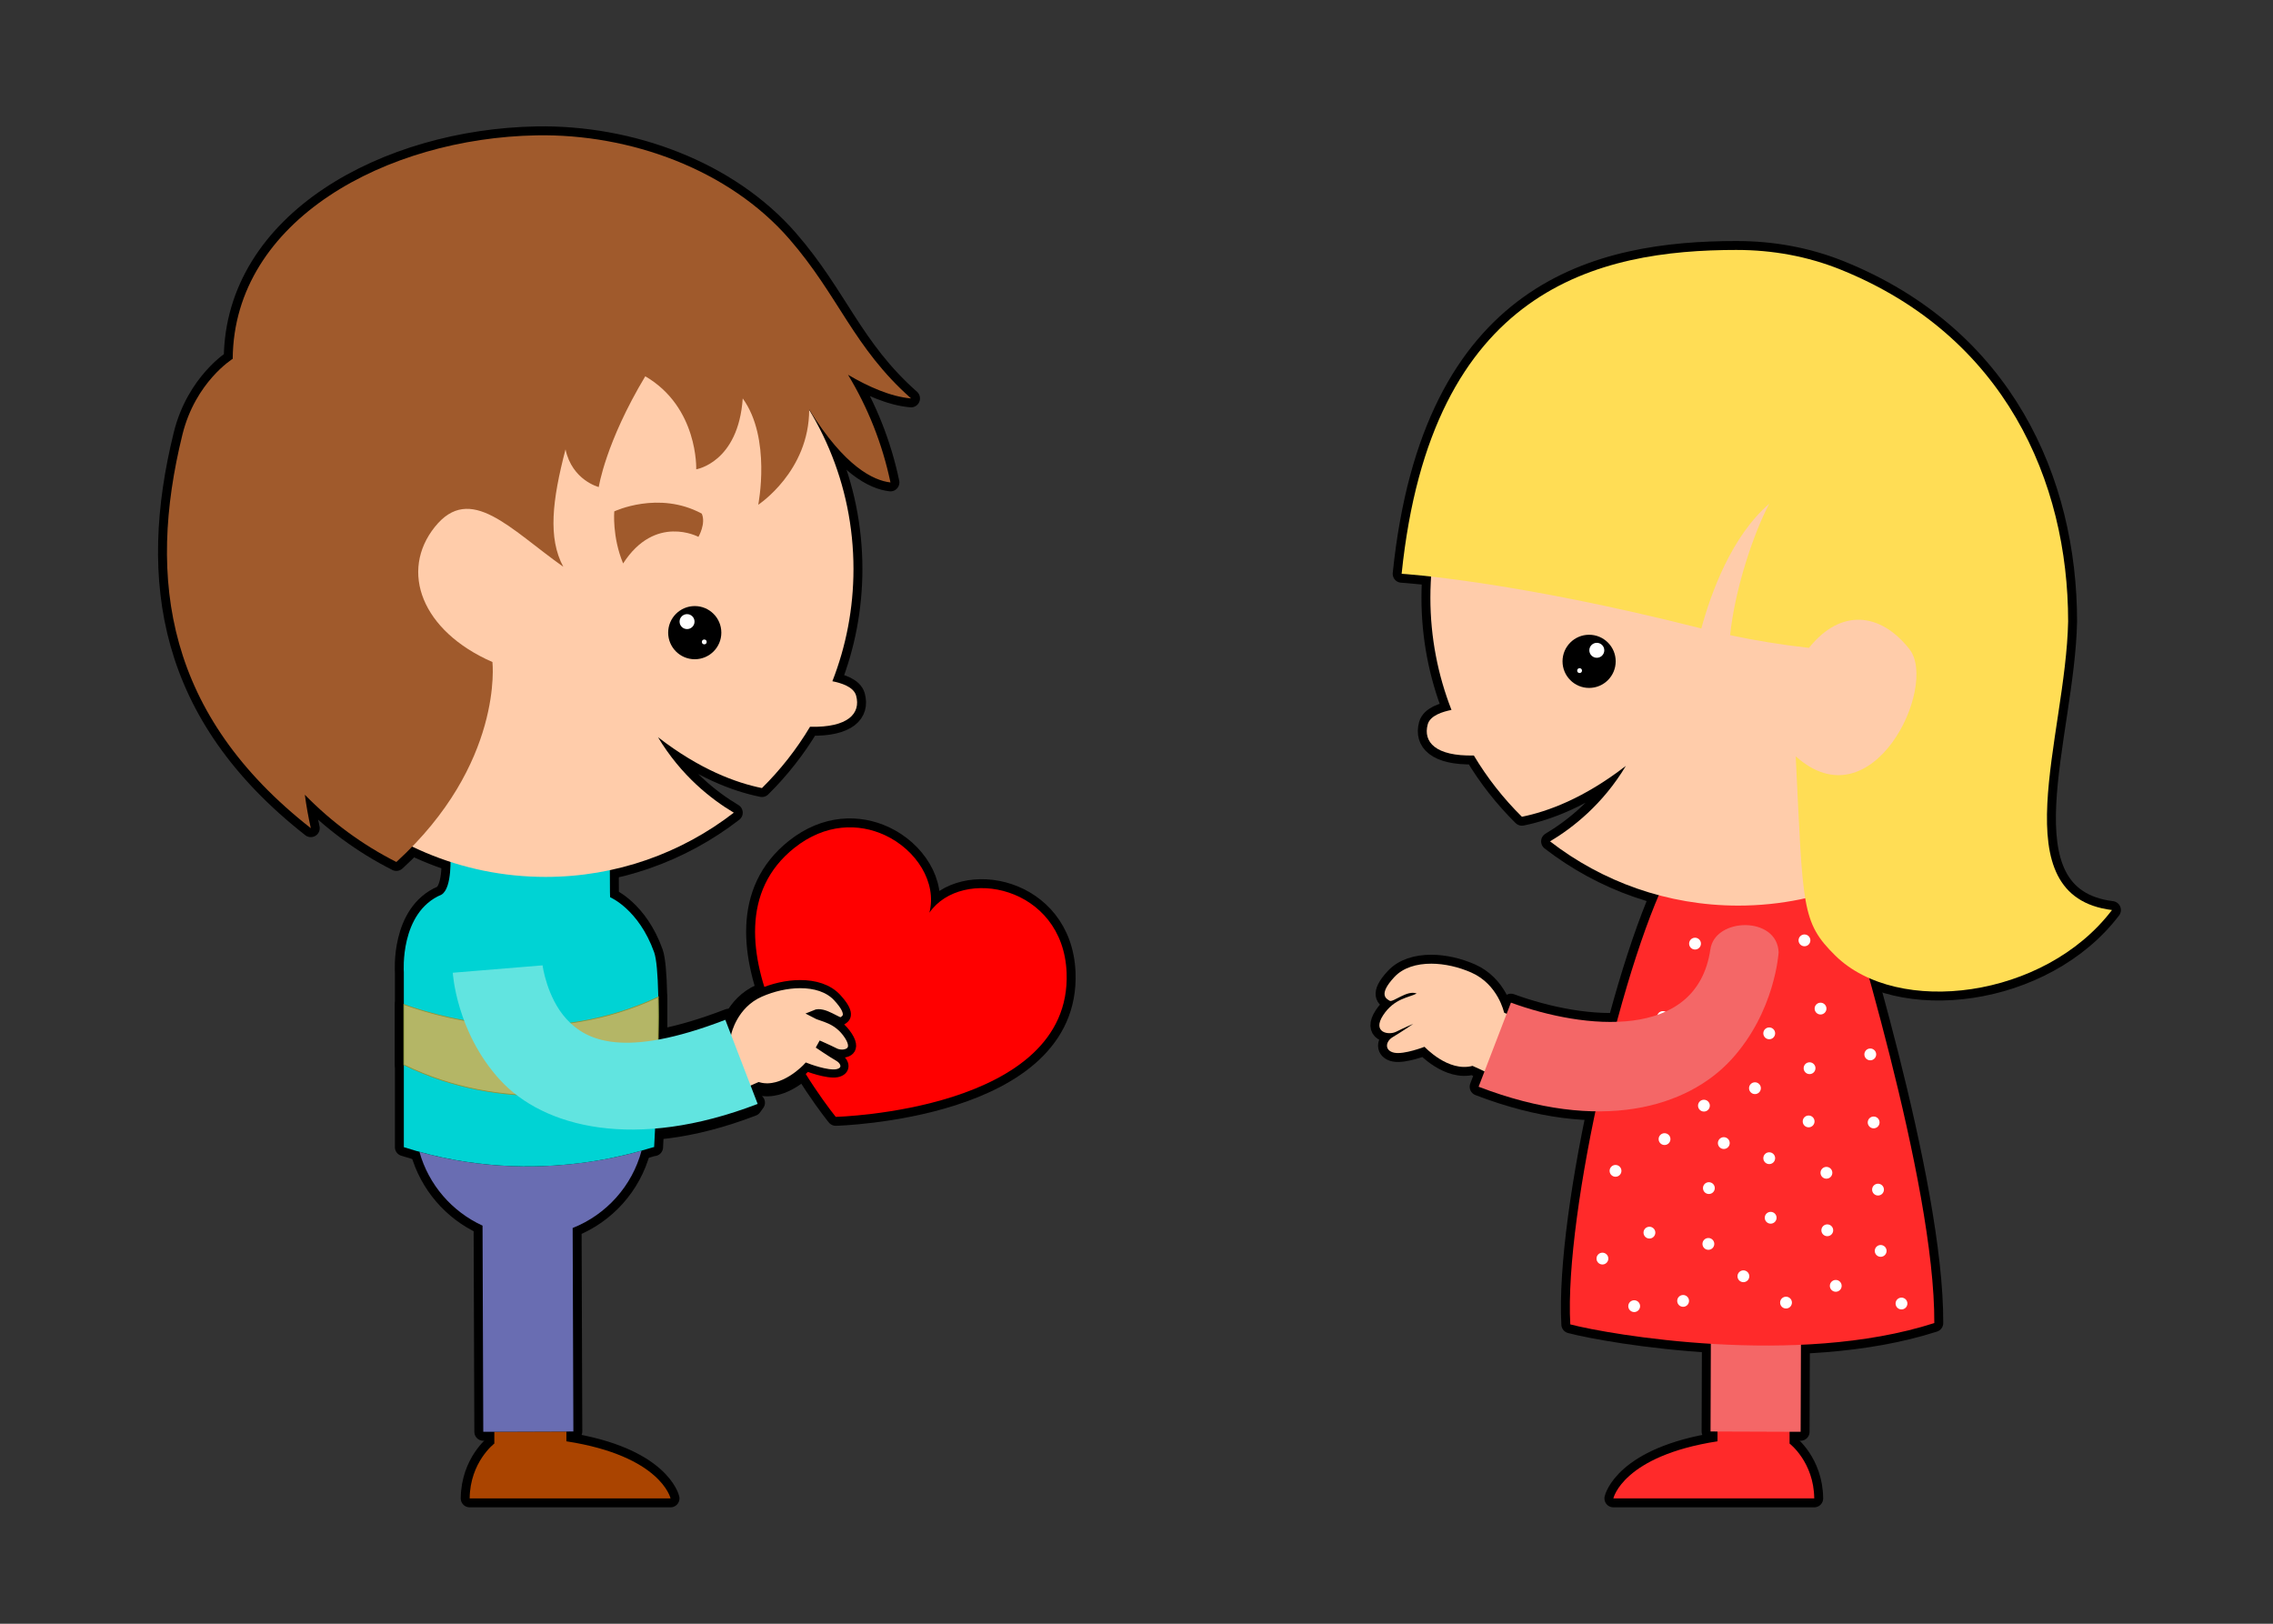<?xml version="1.0" encoding="UTF-8"?>
<svg version="1.1" viewBox="0 0 2800 2000" xmlns="http://www.w3.org/2000/svg">
<rect x="0" y="0" width="2800" height="2000" fill="#333333" stroke="none"/>
<g transform="translate(0 947.64)">
<g transform="translate(0 53.846)">
<g stroke="#000" stroke-linecap="round" stroke-linejoin="round" stroke-width="22">
<path d="m1090.1 27.241c-32.177-14.968-73.485-14.624-111.5 15.585-133.4 106 50.934 331.35 50.934 331.35s291.07-7.322 284.37-177.58c-4.214-107.08-129.14-131.38-169.03-73.898 9.594-37.041-15.933-77.401-54.768-95.465z" stroke-width="22"/>
<path d="m697.73 761.73-88.791 0.324v14.521s-29.901 22.682-30.383 67.54h247.46s-11.578-52.287-128.31-70.315c0-4.643-4e-3 -8.633 0.023-12.07z" stroke-width="22"/>
<path d="m985.49 210.68c-16.121 0.054-33.455 4.033-49.02 10.867-33.205 14.58-40.488 49.412-40.488 49.412l-3.168 1.503 27.262 70.893c4.379-2.192 9.287-4.496 14.775-6.798 29.966 8.1 59.125-23.492 59.125-23.492s25.102 9.737 37.251 7.307c12.148-2.43 11.337-13.776 1.619-19.446-9.719-5.67-25.111-16.209-25.111-16.209s11.346 4.875 21.065 9.735c9.719 4.86 29.954 0.804 16.186-20.255-13.768-21.059-32.388-21.87-41.297-26.729 11.338-4.86 29.155 11.332 33.204 8.902 4.05-2.43 14.582-7.288-5.665-29.157-10.756-11.618-27.466-16.594-45.737-16.532z" stroke-width="22"/>
<path d="m790.34 415.73c-38.711 10.991-146.15 36.83-273.66 1.503 11.277 40.503 40.089 73.705 77.738 90.917l0.902 253.95 110.99-0.393-0.879-250.65c41.438-16.382 73.291-51.728 84.907-95.333z" color="#000000" stroke-width="22"/>
<path d="m554.76 51.344s76.401 27.286 196.46 10.914c0 38.2 0.331 41.382 0.331 41.382s35.292 14.759 54.241 67.76c11.941 33.401 0 240.09 0 240.09 0-2.252-139.16 54.42-308.33 0v-215.54s-5.457-73.671 46.386-95.5c13.643-8.186 10.914-49.114 10.914-49.114z" stroke-width="22"/>
<path d="m810.9 226.63c-128.99 60.512-254.23 30.355-313.43 9.139v74.269c121.65 59.669 247.52 36.149 312.1 16.676 1.117-33.017 1.902-69.957 1.325-100.08z" stroke-width="22"/>
<path d="m668.36 187.55-110.6 9.11s4.119 72.757 58.015 131.82c53.896 59.063 160.98 91.671 311.56 33.759l3.967-5.491-11.674-14.547-22.151-90.205c-125.33 48.204-175.4 28.295-199.7 1.661-24.305-26.635-29.412-66.107-29.412-66.107z" color="#000000" stroke-width="22" style="block-progression:tb;text-decoration-line:none;text-indent:0;text-transform:none"/>
<path d="m672.08-679.92c-209.47 0-379.26 169.81-379.26 379.27 0 209.47 169.79 379.28 379.26 379.28 87.326 0 167.76-29.53 231.87-79.124-27.808-16.551-64.917-45.517-93.393-92.975 51.649 39.954 96.401 56.285 128.05 62.661 22.77-22.492 42.696-47.841 59.217-75.471 47.218 1.069 62.728-16.602 56.812-38.314-3.048-11.188-19.019-15.76-29.273-17.804 16.778-42.84 25.99-89.462 25.99-138.25 0-209.47-169.81-379.27-379.28-379.27z" color="#000000" stroke-width="22"/>
<g transform="matrix(.74 0 0 .74 2315.8 289.8)">
<circle transform="matrix(.75 0 0 .75 -1157 -1356.5)" cx="-1087.9" cy="886.09" r="59.003" color="#000000" stroke-width="39.644"/>
<circle transform="matrix(.211 0 0 .211 -1756.2 -897.28)" cx="-1087.9" cy="886.09" r="59.003" color="#000000" stroke-width="140.8"/>
<circle transform="matrix(.068 0 0 .068 -1883.1 -736.76)" cx="-1087.9" cy="886.09" r="59.003" color="#000000" stroke-width="440.25"/>
</g>
<path d="m860.37-340.21s-53.208-28.65-92.773 32.743c-13.643-32.743-10.915-64.121-10.915-64.121s54.572-25.921 107.78 2.729c5.457 12.279-4.093 28.65-4.093 28.65z" stroke-width="22"/>
<path d="m660.82-834.77c-184.05 3.369-372.85 104.02-374.16 275.25 0 0-45.965 28.48-61.949 93.359-44.226 179.51-19.206 345.61 158.15 484.77-3.187-14.343-5.59-28.087-7.353-41.204 32.608 33.437 70.666 61.541 112.75 82.847 132.55-120.83 118.34-246.3 118.34-246.3-87.316-38.2-114.6-111.86-70.94-166.43 43.658-54.571 92.765 2.726 158.25 49.112-19.1-35.471-13.643-81.85 2.728-144.61 8.186 38.2 40.95 46.383 40.95 46.383s8.183-54.564 57.298-136.42c65.487 38.2 62.755 114.59 62.755 114.59s51.841-8.181 57.298-87.31c35.472 49.114 19.099 130.96 19.099 130.96s62.755-40.923 62.755-117.32c43.884 70.888 79.4 87.481 100.12 89.83-9.951-47.612-27.872-92.291-52.28-132.61 24.823 14.589 52.636 27.048 77.669 29.134-70.944-62.757-88.823-126.04-150.07-196.47-74.184-85.31-195.66-129.68-311.42-127.57z" color="#000000" stroke-width="22"/>
</g>
<path d="m1090.1 27.241c-32.177-14.968-73.485-14.624-111.5 15.585-133.4 106 50.934 331.35 50.934 331.35s291.07-7.322 284.37-177.58c-4.214-107.08-129.14-131.38-169.03-73.898 9.594-37.041-15.933-77.401-54.768-95.465z" fill="#f00"/>
<path d="m697.73 761.73-88.791 0.324v14.521s-29.901 22.682-30.383 67.54h247.46s-11.578-52.287-128.31-70.315c0-4.643-4e-3 -8.633 0.023-12.07z" fill="#a40"/>
<path d="m985.49 210.68c-16.121 0.054-33.455 4.033-49.02 10.867-33.205 14.58-40.488 49.412-40.488 49.412l-3.168 1.503 27.262 70.893c4.379-2.192 9.287-4.496 14.775-6.798 29.966 8.1 59.125-23.492 59.125-23.492s25.102 9.737 37.251 7.307c12.148-2.43 11.337-13.776 1.619-19.446-9.719-5.67-25.111-16.209-25.111-16.209s11.346 4.875 21.065 9.735c9.719 4.86 29.954 0.804 16.186-20.255-13.768-21.059-32.388-21.87-41.297-26.729 11.338-4.86 29.155 11.332 33.204 8.902 4.05-2.43 14.582-7.288-5.665-29.157-10.756-11.618-27.466-16.594-45.737-16.532z" fill="#fca" stroke="#000" stroke-width="10"/>
<path d="m790.34 415.73c-38.711 10.991-146.15 36.83-273.66 1.503 11.277 40.503 40.089 73.705 77.738 90.917l0.902 253.95 110.99-0.393-0.879-250.65c41.438-16.382 73.291-51.728 84.907-95.333z" color="#000000" fill="#696db2"/>
<path d="m554.76 51.344s76.401 27.286 196.46 10.914c0 38.2 0.331 41.382 0.331 41.382s35.292 14.759 54.241 67.76c11.941 33.401 0 240.09 0 240.09 0-2.252-139.16 54.42-308.33 0v-215.54s-5.457-73.671 46.386-95.5c13.643-8.186 10.914-49.114 10.914-49.114z" fill="#00d3d4"/>
<path d="m810.9 226.63c-128.99 60.512-254.23 30.355-313.43 9.139v74.269c121.65 59.669 247.52 36.149 312.1 16.676 1.117-33.017 1.902-69.957 1.325-100.08z" fill="#b4b666" stroke="#939538" stroke-width="1px"/>
<path d="m668.36 187.55-110.6 9.11s4.119 72.757 58.015 131.82c53.896 59.063 166.98 87.671 317.56 29.759l-39.84-103.59c-125.33 48.204-171.42 25.64-195.72-0.994-24.305-26.635-29.412-66.107-29.412-66.107z" color="#000000" fill="#61e4e0" style="block-progression:tb;text-decoration-line:none;text-indent:0;text-transform:none"/>
<path d="m672.08-679.92c-209.47 0-379.26 169.81-379.26 379.27 0 209.47 169.79 379.28 379.26 379.28 87.326 0 167.76-29.53 231.87-79.124-27.808-16.551-64.917-45.517-93.393-92.975 51.649 39.954 96.401 56.285 128.05 62.661 22.77-22.492 42.696-47.841 59.217-75.471 47.218 1.069 62.728-16.602 56.812-38.314-3.048-11.188-19.019-15.76-29.273-17.804 16.778-42.84 25.99-89.462 25.99-138.25 0-209.47-169.81-379.27-379.28-379.27z" color="#000000" fill="#fca"/>
<g transform="matrix(.74 0 0 .74 2315.8 289.8)">
<circle transform="matrix(.75 0 0 .75 -1157 -1356.5)" cx="-1087.9" cy="886.09" r="59.003" color="#000000"/>
<circle transform="matrix(.211 0 0 .211 -1756.2 -897.28)" cx="-1087.9" cy="886.09" r="59.003" color="#000000" fill="#fff"/>
<circle transform="matrix(.068 0 0 .068 -1883.1 -736.76)" cx="-1087.9" cy="886.09" r="59.003" color="#000000" fill="#fff"/>
</g>
<path d="m860.37-340.21s-53.208-28.65-92.773 32.743c-13.643-32.743-10.915-64.121-10.915-64.121s54.572-25.921 107.78 2.729c5.457 12.279-4.093 28.65-4.093 28.65z" fill="#a05a2c"/>
<path d="m660.82-834.77c-184.05 3.369-372.85 104.02-374.16 275.25 0 0-45.965 28.48-61.949 93.359-44.226 179.51-19.206 345.61 158.15 484.77-3.187-14.343-5.59-28.087-7.353-41.204 32.608 33.437 70.666 61.541 112.75 82.847 132.55-120.83 118.34-246.3 118.34-246.3-87.316-38.2-114.6-111.86-70.94-166.43 43.658-54.571 92.765 2.726 158.25 49.112-19.1-35.471-13.643-81.85 2.728-144.61 8.186 38.2 40.95 46.383 40.95 46.383s8.183-54.564 57.298-136.42c65.487 38.2 62.755 114.59 62.755 114.59s51.841-8.181 57.298-87.31c35.472 49.114 19.099 130.96 19.099 130.96s62.755-40.923 62.755-117.32c43.884 70.888 79.4 87.481 100.12 89.83-9.951-47.612-27.872-92.291-52.28-132.61 24.823 14.589 52.636 27.048 77.669 29.134-70.944-62.757-88.823-126.04-150.07-196.47-74.184-85.31-195.66-129.68-311.42-127.57z" color="#000000" fill="#a05a2c"/>
<g stroke="#000" stroke-linecap="round" stroke-linejoin="round" stroke-width="22">
<path d="m2115.7 761.73 88.791 0.324v14.521s29.901 22.682 30.383 67.54h-247.46s11.578-52.287 128.31-70.315c0-4.643 0-8.633-0.023-12.07z" stroke-width="22"/>
<path d="m1763.3 185.5c16.121 0.054 33.455 4.033 49.02 10.867 33.205 14.58 40.488 49.412 40.488 49.412l3.168 1.503-27.262 70.893c-4.379-2.192-9.287-4.496-14.775-6.798-29.966 8.1-59.125-23.492-59.125-23.492s-25.102 9.737-37.251 7.307c-12.148-2.43-11.337-13.776-1.619-19.446 9.719-5.67 25.111-16.209 25.111-16.209s-11.346 4.875-21.065 9.735c-9.719 4.86-29.954 0.804-16.186-20.255 13.768-21.059 32.388-21.87 41.297-26.729-11.338-4.86-29.155 11.332-33.204 8.902-4.05-2.43-14.582-7.288 5.665-29.157 10.756-11.618 27.466-16.594 45.737-16.532z" stroke-width="22"/>
<path d="m2023.1 415.73c38.711 10.991 146.15 36.83 273.66 1.503-11.278 40.503-40.089 73.705-77.738 90.917l-0.902 253.95-110.99-0.393 0.879-250.65c-41.438-16.382-73.291-51.728-84.907-95.333z" color="#000000" stroke-width="22"/>
<path d="m2258.7 51.344s-76.401 27.286-196.46 10.914c-61.201 107.75-135.52 429.52-127.88 567.53 47.243 12.41 279.26 52.791 448.43-1.629 0.817-174.54-105.84-512.08-124.09-576.81z" stroke-width="22"/>
<path d="m2141.3-644.58c209.47 0 379.26 169.81 379.26 379.27 0 209.47-169.79 379.28-379.26 379.28-87.326 0-167.76-29.53-231.87-79.124 27.808-16.551 64.917-45.517 93.392-92.975-51.649 39.954-96.401 56.285-128.05 62.661-22.77-22.492-42.696-47.841-59.217-75.471-47.217 1.069-62.728-16.602-56.812-38.314 3.048-11.188 19.019-15.76 29.273-17.804-16.778-42.84-25.99-89.462-25.99-138.25 0-209.47 169.81-379.27 379.28-379.27z" color="#000000" stroke-width="22"/>
<g transform="matrix(-.74 0 0 .74 497.58 325.14)">
<circle transform="matrix(.75 0 0 .75 -1157 -1356.5)" cx="-1087.9" cy="886.09" r="59.003" color="#000000" stroke-width="39.644"/>
<circle transform="matrix(.211 0 0 .211 -1756.2 -897.28)" cx="-1087.9" cy="886.09" r="59.003" color="#000000" stroke-width="140.8"/>
<circle transform="matrix(.068 0 0 .068 -1883.1 -736.76)" cx="-1087.9" cy="886.09" r="59.003" color="#000000" stroke-width="440.25"/>
</g>
<path d="m1953.1-304.87s53.208-28.65 92.773 32.743c13.643-32.743 10.914-64.121 10.914-64.121s-54.572-25.921-107.78 2.729c-5.457 12.279 4.093 28.65 4.093 28.65z" stroke-width="22"/>
<path d="m2139.6-693.62c-170.65-8e-3 -376.69 46.345-412.99 398.88 0 0 135.41 8.057 369.15 67.334 12.007-43.973 37.265-113.54 83.741-153.67-19.439 36.447-42.495 105.52-48.235 161.93 30.541 6.508 62.904 11.855 97.104 15.654 39.098-48.871 87.963-43.984 123.8 1.629 35.84 45.613-45.607 216.66-140.09 131.95 9.049 186.24 6.866 204.18 48.802 245.49 76.547 75.405 257.8 53.159 340.76-56.15-137.5-17.165-56.859-212.92-53.995-355.49 0-172.68-78.181-351.88-280.19-433.33-41.032-16.545-84.361-24.212-127.86-24.213z" stroke-width="22"/>
<g transform="matrix(.884 0 0 .883 231.15 111.32)" stroke-width="78.081">
<circle transform="matrix(.319 0 0 .319 1155.8 -488.49)" cx="3285.7" cy="2099.3" r="25.814" color="#000000"/>
<circle transform="matrix(.319 0 0 .319 1021.2 -439.22)" cx="3285.7" cy="2099.3" r="25.814" color="#000000"/>
<circle transform="matrix(.319 0 0 .319 1296.6 -459.11)" cx="3285.7" cy="2099.3" r="25.814" color="#000000"/>
<circle transform="matrix(.319 0 0 .319 1092.5 -335.42)" cx="3285.7" cy="2099.3" r="25.814" color="#000000"/>
<circle transform="matrix(.319 0 0 .319 1235.5 -293.98)" cx="3285.7" cy="2099.3" r="25.814" color="#000000"/>
<circle transform="matrix(.319 0 0 .319 1311.1 -185)" cx="3285.7" cy="2099.3" r="25.814" color="#000000"/>
<circle transform="matrix(.319 0 0 .319 1081.3 -506.73)" cx="3285.7" cy="2099.3" r="25.814" color="#000000"/>
<circle transform="matrix(.319 0 0 .319 1212 -439.87)" cx="3285.7" cy="2099.3" r="25.814" color="#000000"/>
<circle transform="matrix(.319 0 0 .319 1064.8 -387.63)" cx="3285.7" cy="2099.3" r="25.814" color="#000000"/>
<circle transform="matrix(.319 0 0 .319 1052.4 -613.64)" cx="3285.7" cy="2099.3" r="25.814" color="#000000"/>
<circle transform="matrix(.319 0 0 .319 1248.5 -136.25)" cx="3285.7" cy="2099.3" r="25.814" color="#000000"/>
<circle transform="matrix(.319 0 0 .319 1035.8 -115.27)" cx="3285.7" cy="2099.3" r="25.814" color="#000000"/>
<circle transform="matrix(.319 0 0 .319 1157.8 -231.24)" cx="3285.7" cy="2099.3" r="25.814" color="#000000"/>
<circle transform="matrix(.319 0 0 .319 945.53 -401.29)" cx="3285.7" cy="2099.3" r="25.814" color="#000000"/>
<circle transform="matrix(.319 0 0 .319 1227.3 -523.01)" cx="3285.7" cy="2099.3" r="25.814" color="#000000"/>
<circle transform="matrix(.319 0 0 .319 1071 -194.76)" cx="3285.7" cy="2099.3" r="25.814" color="#000000"/>
<circle transform="matrix(.319 0 0 .319 1204.9 -618.2)" cx="3285.7" cy="2099.3" r="25.814" color="#000000"/>
<circle transform="matrix(.319 0 0 .319 1210.7 -365.63)" cx="3285.7" cy="2099.3" r="25.814" color="#000000"/>
<circle transform="matrix(.319 0 0 .319 988.85 -210.49)" cx="3285.7" cy="2099.3" r="25.814" color="#000000"/>
<circle transform="matrix(.319 0 0 .319 1135.9 -411.98)" cx="3285.7" cy="2099.3" r="25.814" color="#000000"/>
<circle transform="matrix(.319 0 0 .319 1307.4 -270.5)" cx="3285.7" cy="2099.3" r="25.814" color="#000000"/>
<circle transform="matrix(.319 0 0 .319 1179.2 -112.89)" cx="3285.7" cy="2099.3" r="25.814" color="#000000"/>
<circle transform="matrix(.319 0 0 .319 1009.9 -340.96)" cx="3285.7" cy="2099.3" r="25.814" color="#000000"/>
<circle transform="matrix(.319 0 0 .319 1155.8 -314.35)" cx="3285.7" cy="2099.3" r="25.814" color="#000000"/>
<circle transform="matrix(.319 0 0 .319 1301.3 -364.22)" cx="3285.7" cy="2099.3" r="25.814" color="#000000"/>
<circle transform="matrix(.319 0 0 .319 1236.7 -213.77)" cx="3285.7" cy="2099.3" r="25.814" color="#000000"/>
<circle transform="matrix(.319 0 0 .319 941.6 -296.68)" cx="3285.7" cy="2099.3" r="25.814" color="#000000"/>
<circle transform="matrix(.319 0 0 .319 1071.7 -272.62)" cx="3285.7" cy="2099.3" r="25.814" color="#000000"/>
<circle transform="matrix(.319 0 0 .319 1007.7 -511.28)" cx="3285.7" cy="2099.3" r="25.814" color="#000000"/>
<circle transform="matrix(.319 0 0 .319 1119.8 -149.63)" cx="3285.7" cy="2099.3" r="25.814" color="#000000"/>
<circle transform="matrix(.319 0 0 .319 923.35 -174.3)" cx="3285.7" cy="2099.3" r="25.814" color="#000000"/>
<circle transform="matrix(.319 0 0 .319 967.61 -107.93)" cx="3285.7" cy="2099.3" r="25.814" color="#000000"/>
<circle transform="matrix(.319 0 0 .319 1340.1 -111.61)" cx="3285.7" cy="2099.3" r="25.814" color="#000000"/>
</g>
<path d="m2106.9 168.13c5.342-39.885 82.41-41.599 84.102 3.351 0 0-4.119 72.757-58.015 131.82-53.896 59.063-160.98 91.671-311.56 33.759l39.84-103.59c89.455 32.745 228.87 47.995 245.63-65.342z" color="#000000" stroke-width="22" style="block-progression:tb;text-decoration-line:none;text-indent:0;text-transform:none"/>
</g>
<path d="m2115.7 759.73 88.791 0.324v16.521s29.901 22.682 30.383 67.54h-247.46s11.578-52.287 128.31-70.315c0-4.643 0-10.633-0.023-14.07z" fill="#ff2a2a"/>
<path d="m1763.3 185.5c16.121 0.054 33.455 4.033 49.02 10.867 33.205 14.58 40.488 49.412 40.488 49.412l7.168 3.503-27.262 70.893c-4.379-2.192-13.287-6.496-18.775-8.798-29.966 8.1-59.125-23.492-59.125-23.492s-25.102 9.737-37.251 7.307c-12.148-2.43-11.337-13.776-1.619-19.446 9.719-5.67 25.111-16.209 25.111-16.209s-11.346 4.875-21.065 9.735c-9.719 4.86-29.954 0.804-16.186-20.255 13.768-21.059 32.388-21.87 41.297-26.729-11.338-4.86-29.155 11.332-33.204 8.902-4.05-2.43-14.582-7.288 5.665-29.157 10.756-11.618 27.466-16.594 45.737-16.532z" fill="#fca"/>
<path d="m2023.1 415.73c38.711 10.991 146.15 36.83 273.66 1.503-11.278 40.503-40.089 73.705-77.738 90.917l-0.902 253.95-110.99-0.393 0.879-250.65c-41.438-16.382-73.291-51.728-84.907-95.333z" color="#000000" fill="#f46767"/>
<path d="m2258.7 51.344s-76.401 27.286-196.46 10.914c-61.201 107.75-135.52 429.52-127.88 567.53 47.243 12.41 279.26 52.791 448.43-1.629 0.817-174.54-105.84-512.08-124.09-576.81z" fill="#ff2a2a"/>
<path d="m2141.3-644.58c209.47 0 379.26 169.81 379.26 379.27 0 209.47-169.79 379.28-379.26 379.28-87.326 0-167.76-29.53-231.87-79.124 27.808-16.551 64.917-45.517 93.392-92.975-51.649 39.954-96.401 56.285-128.05 62.661-22.77-22.492-42.696-47.841-59.217-75.471-47.217 1.069-62.728-16.602-56.812-38.314 3.048-11.188 19.019-15.76 29.273-17.804-16.778-42.84-25.99-89.462-25.99-138.25 0-209.47 169.81-379.27 379.28-379.27z" color="#000000" fill="#fca"/>
<g transform="matrix(-.74 0 0 .74 497.58 325.14)">
<circle transform="matrix(.75 0 0 .75 -1157 -1356.5)" cx="-1087.9" cy="886.09" r="59.003" color="#000000"/>
<circle transform="matrix(.211 0 0 .211 -1756.2 -897.28)" cx="-1087.9" cy="886.09" r="59.003" color="#000000" fill="#fff"/>
<circle transform="matrix(.068 0 0 .068 -1883.1 -736.76)" cx="-1087.9" cy="886.09" r="59.003" color="#000000" fill="#fff"/>
</g>
<path d="m1953.1-304.87s53.208-28.65 92.773 32.743c13.643-32.743 10.914-64.121 10.914-64.121s-54.572-25.921-107.78 2.729c-5.457 12.279 4.093 28.65 4.093 28.65z" fill="#a05a2c"/>
<path d="m2139.6-693.62c-170.65-8e-3 -376.69 46.345-412.99 398.88 0 0 135.41 8.057 369.15 67.334 12.007-43.973 37.265-113.54 83.741-153.67-19.439 36.447-42.495 105.52-48.235 161.93 30.541 6.508 62.904 11.855 97.104 15.654 39.098-48.871 87.963-43.984 123.8 1.629 35.84 45.613-45.607 216.66-140.09 131.95 9.049 186.24 6.866 204.18 48.802 245.49 76.547 75.405 257.8 53.159 340.76-56.15-137.5-17.165-56.859-212.92-53.995-355.49 0-172.68-78.181-351.88-280.19-433.33-41.032-16.545-84.361-24.212-127.86-24.213z" fill="#fd5"/>
<g transform="matrix(.884 0 0 .883 231.15 111.32)" fill="#fff">
<circle transform="matrix(.319 0 0 .319 1155.8 -488.49)" cx="3285.7" cy="2099.3" r="25.814" color="#000000"/>
<circle transform="matrix(.319 0 0 .319 1021.2 -439.22)" cx="3285.7" cy="2099.3" r="25.814" color="#000000"/>
<circle transform="matrix(.319 0 0 .319 1296.6 -459.11)" cx="3285.7" cy="2099.3" r="25.814" color="#000000"/>
<circle transform="matrix(.319 0 0 .319 1092.5 -335.42)" cx="3285.7" cy="2099.3" r="25.814" color="#000000"/>
<circle transform="matrix(.319 0 0 .319 1235.5 -293.98)" cx="3285.7" cy="2099.3" r="25.814" color="#000000"/>
<circle transform="matrix(.319 0 0 .319 1311.1 -185)" cx="3285.7" cy="2099.3" r="25.814" color="#000000"/>
<circle transform="matrix(.319 0 0 .319 1081.3 -506.73)" cx="3285.7" cy="2099.3" r="25.814" color="#000000"/>
<circle transform="matrix(.319 0 0 .319 1212 -439.87)" cx="3285.7" cy="2099.3" r="25.814" color="#000000"/>
<circle transform="matrix(.319 0 0 .319 1064.8 -387.63)" cx="3285.7" cy="2099.3" r="25.814" color="#000000"/>
<circle transform="matrix(.319 0 0 .319 1052.4 -613.64)" cx="3285.7" cy="2099.3" r="25.814" color="#000000"/>
<circle transform="matrix(.319 0 0 .319 1248.5 -136.25)" cx="3285.7" cy="2099.3" r="25.814" color="#000000"/>
<circle transform="matrix(.319 0 0 .319 1035.8 -115.27)" cx="3285.7" cy="2099.3" r="25.814" color="#000000"/>
<circle transform="matrix(.319 0 0 .319 1157.8 -231.24)" cx="3285.7" cy="2099.3" r="25.814" color="#000000"/>
<circle transform="matrix(.319 0 0 .319 945.53 -401.29)" cx="3285.7" cy="2099.3" r="25.814" color="#000000"/>
<circle transform="matrix(.319 0 0 .319 1227.3 -523.01)" cx="3285.7" cy="2099.3" r="25.814" color="#000000"/>
<circle transform="matrix(.319 0 0 .319 1071 -194.76)" cx="3285.7" cy="2099.3" r="25.814" color="#000000"/>
<circle transform="matrix(.319 0 0 .319 1204.9 -618.2)" cx="3285.7" cy="2099.3" r="25.814" color="#000000"/>
<circle transform="matrix(.319 0 0 .319 1210.7 -365.63)" cx="3285.7" cy="2099.3" r="25.814" color="#000000"/>
<circle transform="matrix(.319 0 0 .319 988.85 -210.49)" cx="3285.7" cy="2099.3" r="25.814" color="#000000"/>
<circle transform="matrix(.319 0 0 .319 1135.9 -411.98)" cx="3285.7" cy="2099.3" r="25.814" color="#000000"/>
<circle transform="matrix(.319 0 0 .319 1307.4 -270.5)" cx="3285.7" cy="2099.3" r="25.814" color="#000000"/>
<circle transform="matrix(.319 0 0 .319 1179.2 -112.89)" cx="3285.7" cy="2099.3" r="25.814" color="#000000"/>
<circle transform="matrix(.319 0 0 .319 1009.9 -340.96)" cx="3285.7" cy="2099.3" r="25.814" color="#000000"/>
<circle transform="matrix(.319 0 0 .319 1155.8 -314.35)" cx="3285.7" cy="2099.3" r="25.814" color="#000000"/>
<circle transform="matrix(.319 0 0 .319 1301.3 -364.22)" cx="3285.7" cy="2099.3" r="25.814" color="#000000"/>
<circle transform="matrix(.319 0 0 .319 1236.7 -213.77)" cx="3285.7" cy="2099.3" r="25.814" color="#000000"/>
<circle transform="matrix(.319 0 0 .319 941.6 -296.68)" cx="3285.7" cy="2099.3" r="25.814" color="#000000"/>
<circle transform="matrix(.319 0 0 .319 1071.7 -272.62)" cx="3285.7" cy="2099.3" r="25.814" color="#000000"/>
<circle transform="matrix(.319 0 0 .319 1007.7 -511.28)" cx="3285.7" cy="2099.3" r="25.814" color="#000000"/>
<circle transform="matrix(.319 0 0 .319 1119.8 -149.63)" cx="3285.7" cy="2099.3" r="25.814" color="#000000"/>
<circle transform="matrix(.319 0 0 .319 923.35 -174.3)" cx="3285.7" cy="2099.3" r="25.814" color="#000000"/>
<circle transform="matrix(.319 0 0 .319 967.61 -107.93)" cx="3285.7" cy="2099.3" r="25.814" color="#000000"/>
<circle transform="matrix(.319 0 0 .319 1340.1 -111.61)" cx="3285.7" cy="2099.3" r="25.814" color="#000000"/>
</g>
<path d="m2106.9 168.13c5.342-39.885 82.41-41.599 84.102 3.351 0 0-4.119 72.757-58.015 131.82-53.896 59.063-160.98 91.671-311.56 33.759l39.84-103.59c89.455 32.745 228.87 47.995 245.63-65.342z" color="#000000" fill="#f46767" style="block-progression:tb;text-decoration-line:none;text-indent:0;text-transform:none"/>
</g>
</g>
</svg>
